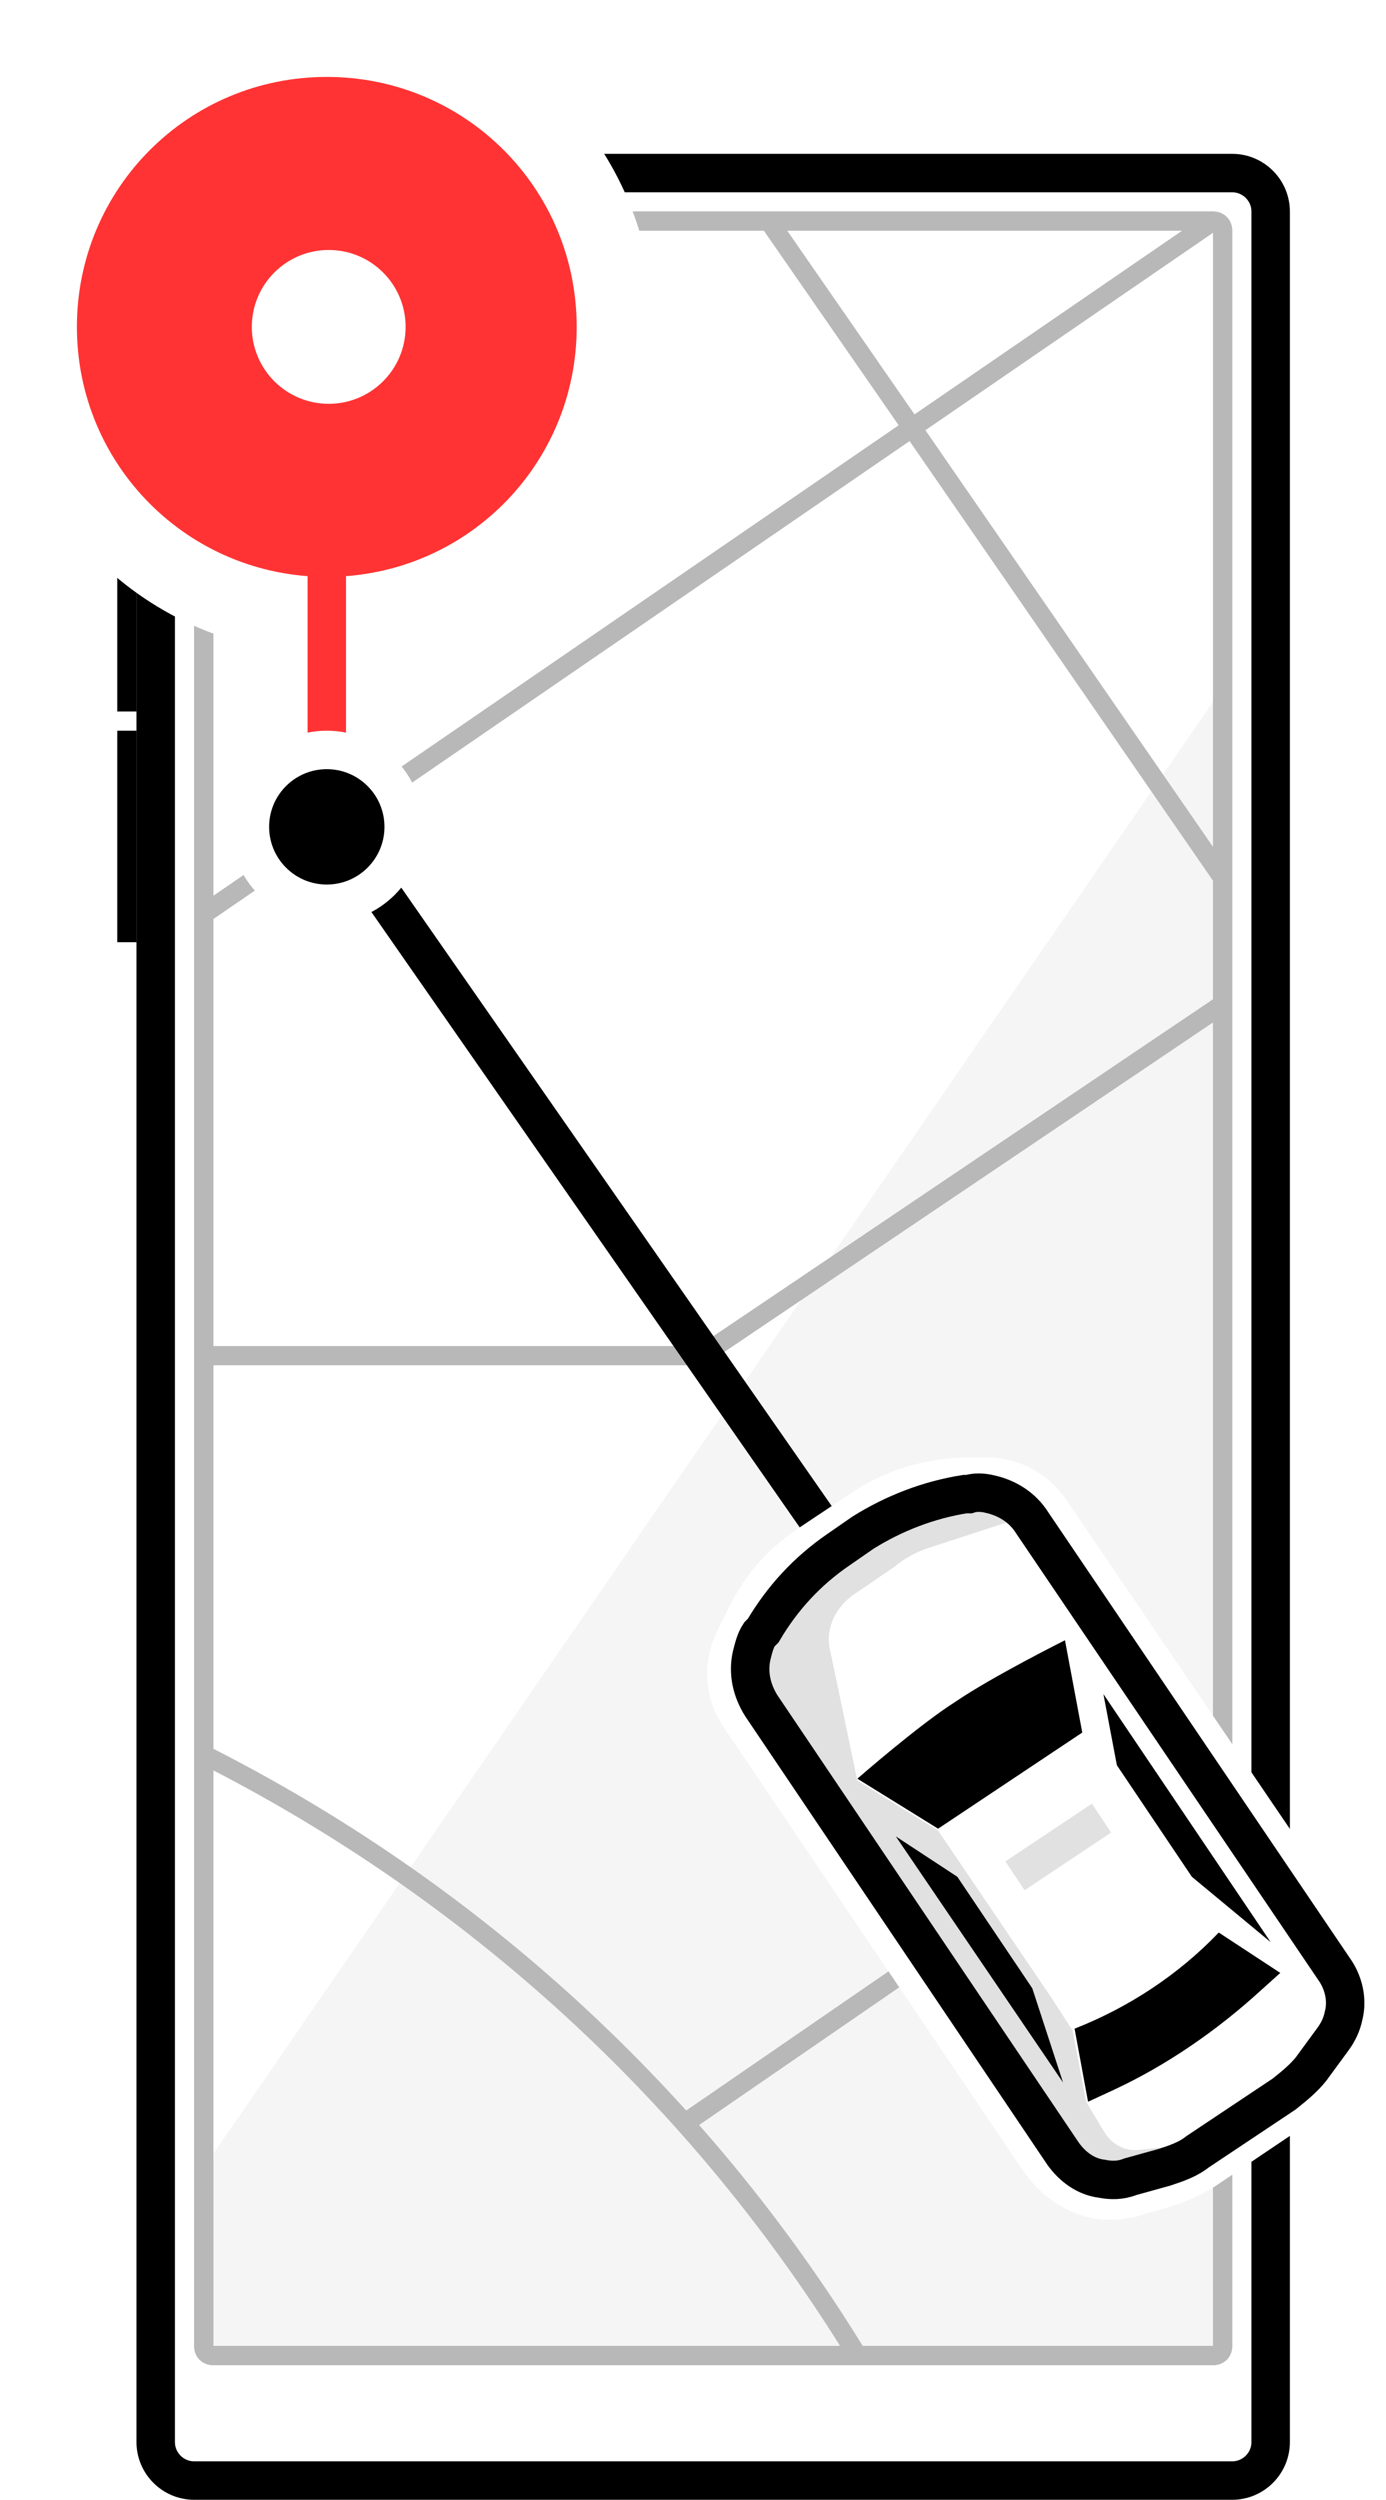 <?xml version="1.0" encoding="utf-8"?>
<!-- Generator: Adobe Illustrator 24.1.0, SVG Export Plug-In . SVG Version: 6.00 Build 0)  -->
<svg version="1.1" id="Слой_1" xmlns="http://www.w3.org/2000/svg" xmlns:xlink="http://www.w3.org/1999/xlink" x="0px" y="0px"
	 viewBox="0 0 72.1 130" style="enable-background:new 0 0 72.1 130;" xml:space="preserve">
<style type="text/css">
	.st0{fill:#FFFFFF;stroke:#000000;stroke-width:2;}
	.st1{fill:#F5F5F5;stroke:#B8B8B8;}
	.st2{fill:#FFFFFF;}
	.st3{fill:none;stroke:#B8B8B8;}
	.st4{fill:none;stroke:#000000;stroke-width:2;}
	.st5{fill:#FF3333;}
	.st6{fill:#FFFFFF;filter:url(#Adobe_OpacityMaskFilter);}
	.st7{mask:url(#path-11-outside-1_2_);fill:#FFFFFF;}
	.st8{stroke:#FFFFFF;stroke-width:2;}
	.st9{fill:#FFFFFF;stroke:#FFFFFF;stroke-width:3;}
	.st10{fill:#E1E1E1;}
</style>
<g>
	<path class="st0" d="M10.1,9h54c1.1,0,2,0.9,2,2v116c0,1.1-0.9,2-2,2h-54c-1.1,0-2-0.9-2-2V54.9V11C8.1,9.9,9,9,10.1,9z"/>
	<path class="st1" d="M11.1,11.5h52c0.3,0,0.5,0.2,0.5,0.5v110c0,0.3-0.2,0.5-0.5,0.5h-52c-0.3,0-0.5-0.2-0.5-0.5V56.3V12
		C10.6,11.7,10.8,11.5,11.1,11.5z"/>
	<path class="st2" d="M11.1,12h52v24.5l-52,75.5V12z"/>
	<path class="st3" d="M10.5,91.2c14.1,7.1,25.9,17.9,34.1,31.3"/>
	<path class="st3" d="M63.1,11.5L10.5,47.6 M63.5,52.3l-27,18.2h-26 M35.5,110.5l15.7-10.8"/>
	<path class="st3" d="M63.5,45.5L47,21.6l-7-10.1"/>
	<path class="st4" d="M18.5,44.5L46,84"/>
	<path class="st3" d="M11.1,11.5h52c0.3,0,0.5,0.2,0.5,0.5v110c0,0.3-0.2,0.5-0.5,0.5h-52c-0.3,0-0.5-0.2-0.5-0.5V56.3V12
		C10.6,11.7,10.8,11.5,11.1,11.5z"/>
	<rect x="6.1" y="26" width="1" height="11"/>
	<rect x="6.1" y="38" width="1" height="11"/>
	<path class="st5" d="M32,17c0,8.3-6.7,15-15,15S2,25.3,2,17C2,8.7,8.7,2,17,2S32,8.7,32,17z"/>
	<defs>
		<filter id="Adobe_OpacityMaskFilter" filterUnits="userSpaceOnUse" x="0" y="0" width="34" height="34">
			<feColorMatrix  type="matrix" values="1 0 0 0 0  0 1 0 0 0  0 0 1 0 0  0 0 0 1 0"/>
		</filter>
	</defs>
	<mask maskUnits="userSpaceOnUse" x="0" y="0" width="34" height="34" id="path-11-outside-1_2_">
		<rect class="st6" width="34" height="34"/>
		<path d="M32,17c0,8.3-6.7,15-15,15S2,25.3,2,17C2,8.7,8.7,2,17,2S32,8.7,32,17z"/>
	</mask>
	<path class="st7" d="M30,17c0,7.2-5.8,13-13,13v4c9.4,0,17-7.6,17-17H30z M17,30C9.8,30,4,24.2,4,17H0c0,9.4,7.6,17,17,17V30z
		 M4,17C4,9.8,9.8,4,17,4V0C7.6,0,0,7.6,0,17H4z M17,4c7.2,0,13,5.8,13,13h4c0-9.4-7.6-17-17-17V4z"/>
	<circle class="st2" cx="17.1" cy="17" r="4"/>
	<path class="st5" d="M16,28.5h2v11h-2V28.5z"/>
	<circle class="st8" cx="17" cy="43" r="4"/>
	<path class="st9" d="M69.9,101.9L54.2,78.8c-0.7-1-1.9-1.6-3.1-1.5L50,77.3c-1.8,0.1-3.4,0.6-4.9,1.6l-2.7,1.8
		c-1.5,1-2.6,2.3-3.3,3.9l-0.5,1c-0.5,1.1-0.4,2.4,0.3,3.4l15.6,23.1c0.5,0.7,1.2,1.3,2,1.6c0.7,0.3,1.5,0.3,2.3,0.1l0.3-0.1
		l1.1-0.3c0.7-0.2,1.4-0.5,2.1-0.9l4.9-3.3c0.6-0.4,1.2-1,1.6-1.6l0.7-1l0.2-0.2c0.5-0.6,0.7-1.4,0.8-2.2
		C70.6,103.5,70.3,102.7,69.9,101.9z"/>
	<path class="st2" d="M40.2,88.3c-0.4-0.6-0.5-1.3-0.2-2l0,0l0.5-1l0,0c0.6-1.3,1.6-2.5,2.8-3.3l3-2c1.1-0.8,2.4-1.1,3.8-1.1l0,0
		l1.1-0.1l0,0c0.7,0,1.4,0.3,1.8,0.9l15.6,23.1c0.3,0.5,0.5,1,0.4,1.6l0,0c0,0.5-0.2,1-0.5,1.4l-0.2,0.2l-0.7,1
		c-0.3,0.5-0.8,0.9-1.2,1.2l-4.9,3.3c-0.5,0.3-1,0.6-1.6,0.7l-1.1,0.3l-0.3,0.1c-0.5,0.1-1,0.1-1.5-0.1l0,0c-0.5-0.2-1-0.5-1.3-1
		L40.2,88.3z"/>
	<path class="st10" d="M52.3,96.8l4.5-3l1,1.5l-4.5,3L52.3,96.8z"/>
	<path class="st10" d="M48.3,80.5l4.6-1.5l0-0.9l-3.6,0L46,79l-4.6,3.1l-2.3,3.2l0,3.2l15.7,23.8l3.2,1.4l3.1-2.1l-1.8,0.2
		c-0.8,0.1-1.5-0.3-1.9-1l-0.9-1.5l-0.7-3.7l-1.1-1.7l-5.9-8.7l-4.2-2.6l-1.4-6.7c-0.3-1.1,0.2-2.2,1.1-2.9l2.2-1.5
		C47.1,81,47.7,80.7,48.3,80.5z"/>
	<path class="st4" d="M69.4,102.4L53.7,79.2c-0.5-0.8-1.3-1.3-2.2-1.5c-0.4-0.1-0.8-0.1-1.1,0l-0.2,0c-1.9,0.3-3.7,1-5.3,2l-1.3,0.9
		c-1.6,1.1-2.9,2.5-3.9,4.2L39.5,85c-0.2,0.3-0.3,0.7-0.4,1.1c-0.2,0.9,0,1.8,0.5,2.6l15.7,23.3c0.5,0.7,1.2,1.2,2,1.3
		c0.5,0.1,1,0.1,1.5-0.1l1.8-0.5c0.6-0.2,1.2-0.4,1.7-0.8l4.5-3c0.5-0.4,1-0.8,1.4-1.3l1.1-1.5c0.3-0.4,0.5-0.8,0.6-1.3
		C70.1,104,69.9,103.1,69.4,102.4z"/>
	<path d="M55.3,108.3l-8.7-12.8l3.2,2.1l3.9,5.8L55.3,108.3z"/>
	<path d="M66.1,101l-8.7-12.9l0.7,3.7l3.9,5.8L66.1,101z"/>
	<path d="M48.8,95.1l-4.2-2.6c0,0,3.2-2.8,5.1-4c1.9-1.3,5.7-3.2,5.7-3.2l0.9,4.8L48.8,95.1z"/>
	<path d="M56.6,109.3l-0.7-3.8c2.8-1.1,5.4-2.8,7.5-5l3.2,2.1l-1,0.9c-2.3,2.1-4.9,3.9-7.7,5.2L56.6,109.3z"/>
</g>
</svg>
